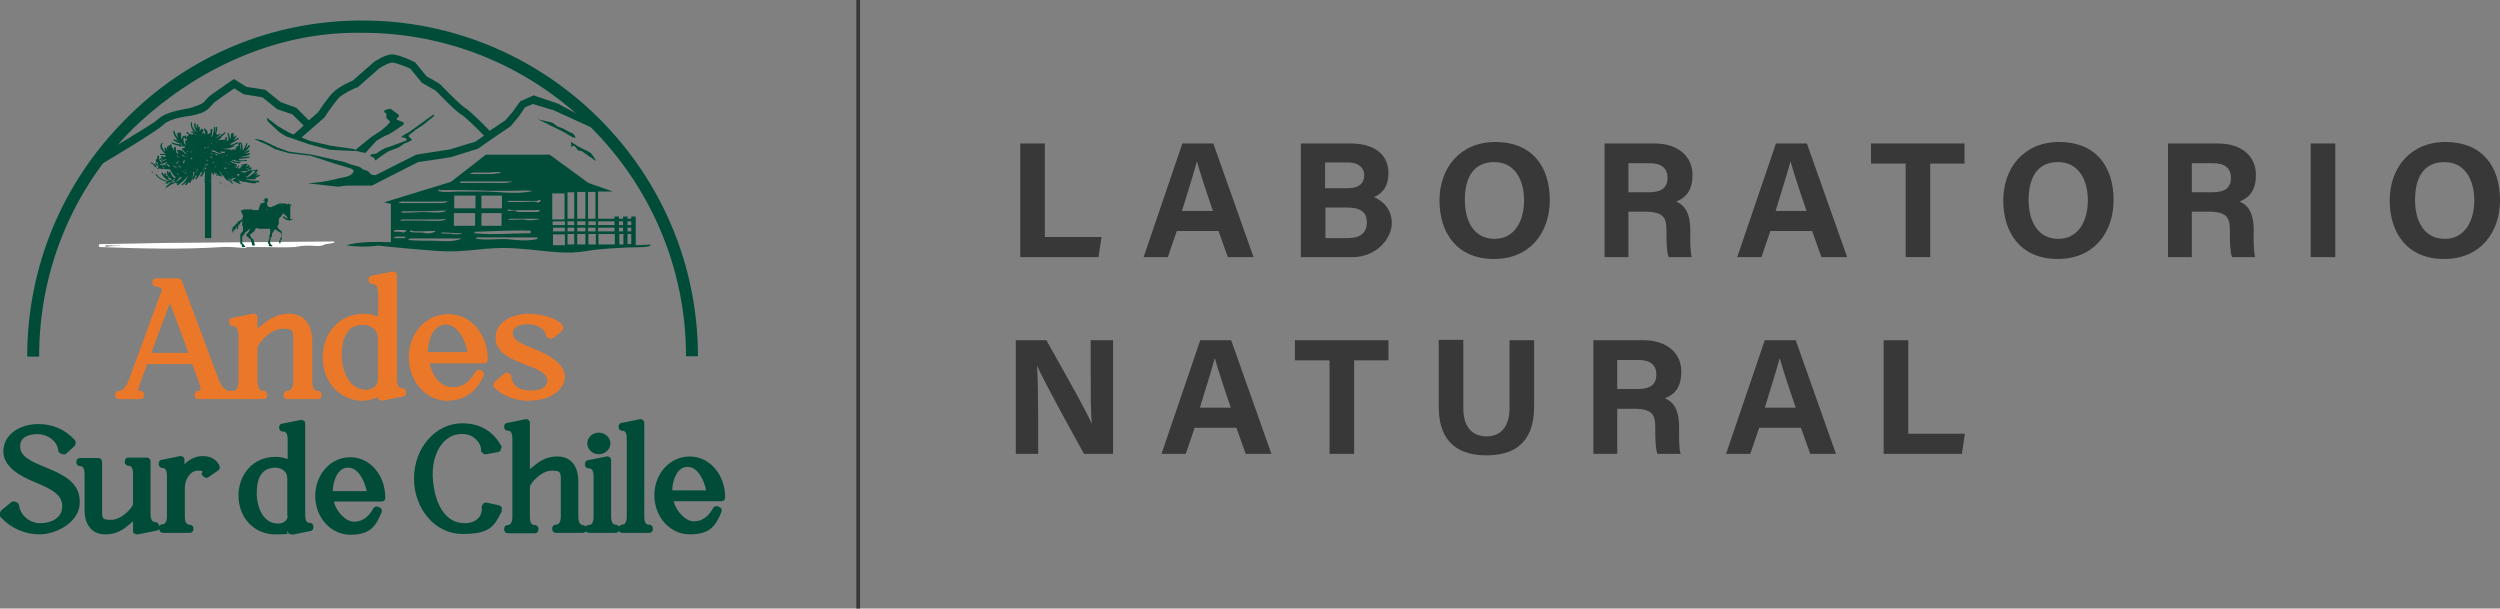 <?xml version="1.0" encoding="UTF-8"?>
<svg xmlns="http://www.w3.org/2000/svg" version="1.1" viewBox="0 0 670.9 163.3">
  <rect x="0" y="0" width="670.9" height="163.3" fill="#808080" stroke="none"/>
  <defs>
    <style>
      .cls-1 {
        fill: #eb7829;
      }

      .cls-2 {
        fill: #004c39;
      }

      .cls-3 {
        fill: #fff;
      }

      .cls-4 {
        fill: #383838;
      }
    </style>
  </defs>
  <g>
    <g id="Capa_1">
      <g id="Capa_2">
        <g id="Capa_1-2">
          <g>
            <g>
              <g>
                <path class="cls-4" d="M273.8,38.5h6.6v25.1h15.2l-.8,5.4h-21v-30.5h0Z"></path>
                <path class="cls-4" d="M315.8,62l-2.4,7h-6.5l10.4-30.5h8.3l10.8,30.5h-6.9l-2.5-7h-11.2,0ZM325.5,56.6c-2.2-6.4-3.5-10.5-4.3-13.3h0c-.8,3-2.3,7.8-4,13.3h8.3Z"></path>
                <path class="cls-4" d="M349.1,38.5h13.3c7.4,0,10.2,3.8,10.2,7.8s-1.8,5.7-3.9,6.6c2,.8,4.8,2.9,4.8,7s-4.1,9.1-10.6,9.1h-13.8v-30.5h0ZM361.7,50.5c3.1,0,4.4-1.4,4.4-3.5s-1.7-3.4-4.2-3.4h-6.3v6.9h6.1ZM355.6,63.9h6c3.6,0,5.2-1.5,5.2-4.2s-1.6-4-5.2-4h-5.9v8.3h-.1Z"></path>
                <path class="cls-4" d="M415.9,53.7c0,8.5-5.1,15.8-15,15.8s-14.6-7-14.6-15.7,5.5-15.7,15-15.7,14.6,6.2,14.6,15.6h0ZM393.1,53.6c0,6,2.6,10.5,8,10.5s7.9-4.9,7.9-10.3-2.4-10.3-8-10.3-7.9,4.2-7.9,10.2h0Z"></path>
                <path class="cls-4" d="M437,56.8v12.2h-6.4v-30.5h13.4c6.6,0,10.2,3.7,10.2,8.4s-2.2,6.3-4.4,7.2c1.5.6,3.8,2.1,3.8,7.6v1.5c0,2.1,0,4.4.4,5.8h-6.2c-.5-1.3-.6-3.6-.6-6.8v-.5c0-3.3-.8-4.9-5.8-4.9h-4.4ZM437,51.6h5.5c3.6,0,5-1.4,5-3.9s-1.6-3.9-4.8-3.9h-5.7v7.8h0Z"></path>
                <path class="cls-4" d="M475.1,62l-2.4,7h-6.5l10.4-30.5h8.3l10.8,30.5h-6.9l-2.5-7h-11.2,0ZM484.8,56.6c-2.2-6.4-3.5-10.5-4.3-13.3h0c-.8,3-2.3,7.8-4,13.3h8.3Z"></path>
                <path class="cls-4" d="M511.4,43.9h-9.3v-5.4h25.1v5.4h-9.2v25.1h-6.6v-25.1Z"></path>
                <path class="cls-4" d="M567.2,53.7c0,8.5-5.1,15.8-15,15.8s-14.6-7-14.6-15.7,5.5-15.7,15-15.7,14.6,6.2,14.6,15.6h0ZM544.4,53.6c0,6,2.6,10.5,8,10.5s7.9-4.9,7.9-10.3-2.4-10.3-8-10.3-7.9,4.2-7.9,10.2h0Z"></path>
                <path class="cls-4" d="M588.2,56.8v12.2h-6.4v-30.5h13.4c6.7,0,10.2,3.7,10.2,8.4s-2.2,6.3-4.4,7.2c1.5.6,3.8,2.1,3.8,7.6v1.5c0,2.1,0,4.4.4,5.8h-6.2c-.5-1.3-.6-3.6-.6-6.8v-.5c0-3.3-.8-4.9-5.8-4.9h-4.4ZM588.2,51.6h5.5c3.6,0,5-1.4,5-3.9s-1.6-3.9-4.8-3.9h-5.7v7.8h0Z"></path>
                <path class="cls-4" d="M626.7,38.5v30.5h-6.6v-30.5h6.6Z"></path>
                <path class="cls-4" d="M670.9,53.7c0,8.5-5.1,15.8-15,15.8s-14.6-7-14.6-15.7,5.5-15.7,15-15.7,14.6,6.2,14.6,15.6h0ZM648.1,53.6c0,6,2.6,10.5,8,10.5s7.9-4.9,7.9-10.3-2.4-10.3-8-10.3-7.9,4.2-7.9,10.2h0Z"></path>
              </g>
              <g>
                <path class="cls-4" d="M272.6,121.8v-30.5h8.2c3.8,6.8,10.9,19.2,12.2,22.5h0c-.3-3.2-.3-8.5-.3-13.5v-9h6v30.5h-7.8c-3.3-6-11.1-20.1-12.6-23.7h0c.2,2.7.3,8.9.3,14.4v9.3h-6Z"></path>
                <path class="cls-4" d="M320.6,114.8l-2.4,7h-6.5l10.4-30.5h8.3l10.8,30.5h-6.9l-2.5-7h-11.2,0ZM330.3,109.4c-2.2-6.4-3.5-10.5-4.3-13.3h0c-.8,3-2.3,7.8-4,13.3h8.3Z"></path>
                <path class="cls-4" d="M356.8,96.7h-9.3v-5.4h25.1v5.4h-9.2v25.1h-6.6v-25.1h0Z"></path>
                <path class="cls-4" d="M392.7,91.3v18.2c0,5.8,3,7.6,6.3,7.6s6.1-2.1,6.1-7.6v-18.2h6.6v17.8c0,10.4-6.1,13.1-12.8,13.1s-12.8-2.8-12.8-13v-18h6.6,0Z"></path>
                <path class="cls-4" d="M434,109.6v12.2h-6.4v-30.5h13.4c6.6,0,10.2,3.7,10.2,8.4s-2.2,6.3-4.4,7.2c1.5.6,3.8,2.1,3.8,7.6v1.5c0,2.1,0,4.4.4,5.8h-6.2c-.5-1.3-.6-3.6-.6-6.8v-.4c0-3.3-.8-4.9-5.8-4.9h-4.4ZM434,104.4h5.5c3.6,0,5-1.4,5-3.9s-1.6-3.9-4.8-3.9h-5.7v7.8h0Z"></path>
                <path class="cls-4" d="M472.1,114.8l-2.4,7h-6.5l10.4-30.5h8.3l10.8,30.5h-6.9l-2.5-7h-11.2,0ZM481.9,109.4c-2.2-6.4-3.5-10.5-4.3-13.3h0c-.8,3-2.3,7.8-4,13.3h8.3Z"></path>
                <path class="cls-4" d="M505.5,91.3h6.6v25.1h15.2l-.8,5.4h-21v-30.5h0Z"></path>
              </g>
            </g>
            <rect class="cls-4" x="229.8" width="1" height="163.3"></rect>
            <g>
              <g>
                <path class="cls-1" d="M32,107.1h5.7c.6,0,1-.4,1-1v-.2c0-.6-.5-1-1-1s-.5,0-.5-.4,0-.8.5-1.9l1.8-4.9h12.1l1.8,4.9c.3.8.4,1.3.4,1.7s0,.6-.6.6-1,.4-1,1v.2c0,.6.5,1,1,1h17.5c.6,0,1-.4,1-1v-.2c0-.6-.4-1-1-1s-1.6-.3-1.6-2.6v-9c0-1,3.5-5.1,6.7-5.1s2.9.6,2.9,4.7v9.4c0,2.4-1.1,2.6-1.6,2.6s-1,.4-1,1v.2c0,.6.4,1,1,1h8.2c.6,0,1-.4,1-1v-.2c0-.6-.4-1-1-1s-1.5-.3-1.5-2.6v-10.6c0-4.8-2.3-7.5-6.2-7.5s-6.2,2.1-8.5,4v-3c0-.3,0-.6-.4-.8s-.5-.3-.8-.2l-5.6,1.1c-.5,0-.8.5-.8,1v.2c0,.6.5,1,1,1s1.5.3,1.5,2.6v12.2c0,2.4-1.1,2.6-1.5,2.6h-.8c-.3,0-1.9,0-3-3l-9.9-26.5c-.2-.4-.5-.7-1-.7h-5.9c-.6,0-1,.4-1,1v.2c0,.6.5,1,1,1s.8,0,1.6.8l-8.9,24.2c-1,2.8-2.3,3-2.7,3-.6,0-1,.4-1,1v.2c0,.6.5,1,1,1,0,0,.1,0,.1,0ZM40.6,94.7l5-13.4,5,13.4h-10Z"></path>
                <path class="cls-1" d="M97.4,107.5c1.4,0,2.8-.3,4-1,0,.3,0,.6.4.8.2.2.4.2.6.2h.2l5.6-1.1c.5,0,.8-.5.8-1v-.2c0-.6-.4-1-1-1s-1.5-.3-1.5-2.6v-27.7c0-.3,0-.6-.4-.8s-.5-.3-.8-.2l-5.6,1.1c-.5,0-.8.5-.8,1h0c0,.7.4,1.2,1,1.2s1.6.2,1.6,2.7v6.1c-1.1-.5-2.4-.8-3.7-.8-3.4,0-6.2,1.2-8.3,3.6-1.9,2.1-2.9,5-2.9,8.1,0,6.7,4.7,11.7,11,11.7h-.2,0ZM93.5,88.7c.9-1,2.3-1.5,3.9-1.5h.2c1.1,0,2.1.4,2.8,1.1.7.6,1,1.5,1,2.5v11.2c0,1.2-1,2.5-3.1,2.6h0c-4.4,0-6.5-4.6-6.6-9.1,0-2.1.2-5,1.9-6.7h-.1Z"></path>
                <path class="cls-1" d="M120.3,107.5c4.3,0,7.6-2.4,9.5-6.7.2-.5,0-1.1-.5-1.3l-.4-.2c-.5-.2-1.1,0-1.3.4-1.5,2.8-3.5,4.2-6,4.2-3.7,0-5.6-3.2-6.3-6.4h14.6c.6,0,1-.4,1-1,0-6.9-4.6-12.2-10.6-12.2s-10.6,5.1-10.6,11.6,4.7,11.7,10.6,11.7h0ZM114.8,94.5c0-2.2.9-7.1,4.6-7.4,3.3-.2,5.4,3.9,6.1,7.4h-10.7Z"></path>
                <path class="cls-1" d="M142,107.5c6.3,0,9.6-3.3,9.6-6.5s-4.3-5.9-8.1-7.3c-3.6-1.4-5.9-2.4-5.9-4.3s2.5-2.4,3.9-2.4c2.2,0,4.8,1.1,4.9,2.7,0,.3.2.6.5.8l.4.2c.4.2.9.2,1.2,0l2.2-1.8c.2-.2.4-.5.4-.8v-.3c0-.3-.1-.5-.3-.7-2.1-2.3-6.8-2.9-8.9-2.9-4.4,0-8.9,2.2-8.9,6.4s4.3,5.8,8.1,7.3c3,1.1,5.8,2.2,5.8,4.2s-2.1,2.7-4.2,2.7-5.1-.3-5.5-3.8c0-.2-.1-.5-.3-.6l-.2-.2c-.4-.3-1-.3-1.3,0l-2.6,2.2c-.2.2-.4.5-.4.8v.2c0,.3.1.5.3.7,2.3,2.2,5.8,3.5,9.5,3.5h-.2Z"></path>
                <path class="cls-2" d="M160.7,121.9c1.7,0,3.1-1.3,3.1-2.9s-1.4-2.9-3.1-2.9-3.1,1.3-3.1,2.9,1.4,2.9,3.1,2.9Z"></path>
                <g>
                  <path class="cls-2" d="M21.4,134.6c0-5.4-4.9-7.4-9.2-9.2-4.2-1.7-6.8-3-6.8-5.6s2.4-3.3,4.8-3.3,5.2,1.8,5.4,4.3c0,.3.2.6.5.8l.4.2c.4.2.9.2,1.2,0l2.3-2.1c.2-.2.3-.5.3-.8v-.2c0-.3-.1-.5-.3-.7-2.6-2.8-5.9-4.2-9.7-4.2-5.4,0-9.4,3.1-9.4,7.3s4.5,6.7,8.5,8.3c4.5,1.9,7.3,3.3,7.3,6.5s-3.1,4.5-5.9,4.5-5.3-2-5.7-4.8c0-.3-.2-.6-.5-.7l-.3-.2c-.4-.2-.8-.2-1.2,0l-2.8,2.3C.1,137.3,0,137.6,0,137.9v.3C0,138.4,0,138.7.3,138.9c2.7,2.9,6.4,4.5,10.4,4.5s10.7-3,10.7-8.6h0v-.2Z"></path>
                  <path class="cls-2" d="M58.9,125.3v-.3s0-.2-.2-.4c-.8-1.4-2.2-2.2-4.3-2.2s-3.7,1-4.9,2.2v-1.2c0-.3,0-.6-.4-.8s-.5-.3-.8-.2l-4.9,1c-.5,0-.8.5-.8,1v.2c0,.6.5,1,1,1s1.2.2,1.2,2.2v10.7c0,2-.8,2.2-1.2,2.2s-.7.2-.9.5h0c0-.6-.5-1.1-1-1.1s-1.3-.2-1.3-2.2v-14.1c0-.6-.5-1-1-1h-4.9c-.6,0-1,.4-1,1v.2c0,.6.5,1,1,1s1.2.2,1.2,2.2v8c0,.9-3,4.3-5.8,4.3s-2.5-.3-2.5-4v-11.6c0-.6-.5-1-1-1h-4.9c-.6,0-1,.4-1,1v.2c0,.6.5,1,1,1s1.2.2,1.2,2.2v9.6c0,4.1,2.1,6.5,5.6,6.5s5.3-1.7,7.4-3.5v2.5c0,.3,0,.6.4.8.2.1.4.2.7.2s0,0,.2,0l5-1c.3,0,.5-.2.7-.5h0c0,.6.5,1.1,1,1.1h7.2c.6,0,1-.4,1-1v-.2c0-.6-.5-1-1-1s-1.3-.2-1.3-2.2v-7.6c0-2.3,1.4-4.7,3.5-4.7s1,.5,1,.7c0,.3.2.6.4.8l.3.2c.3.3.8.3,1.2,0l2.5-1.7c.3-.2.5-.6.5-1h-.1Z"></path>
                  <path class="cls-2" d="M78.4,143.5l4.9-1c.5,0,.8-.5.8-1v-.2c0-.6-.4-1-1-1s-1.2-.2-1.2-2.2v-24.4c0-.3,0-.6-.4-.8s-.5-.3-.8-.2l-5,1c-.5,0-.8.5-.8,1h0c0,.7.4,1.1,1,1.1s1.3.2,1.3,2.2v5.2c-1-.4-2.1-.6-3.2-.6-3,0-5.6,1.1-7.4,3.2-1.7,1.9-2.6,4.5-2.6,7.2,0,5.9,4.2,10.4,9.8,10.4s2.4-.3,3.4-.8c0,.2.2.4.3.6.2.1.4.2.6.2h.3,0ZM77.2,138.4c0,1-.8,2.1-2.6,2.1h0c-3.8,0-5.6-4-5.7-7.9,0-1.8.2-4.4,1.6-5.8.8-.8,1.9-1.3,3.4-1.3h0c.9,0,1.8.3,2.4.9.6.5.8,1.3.8,2.1v9.9h0Z"></path>
                  <path class="cls-2" d="M94,122.7c-5.3,0-9.4,4.6-9.4,10.4s4.2,10.4,9.4,10.4,6.8-2.1,8.4-6c.2-.5,0-1.1-.5-1.3l-.4-.2c-.5-.2-1.1,0-1.3.4-1.3,2.4-3,3.6-5.2,3.6s-4.8-2.7-5.4-5.4h12.8c.6,0,1-.4,1-1,0-6.1-4.1-10.9-9.4-10.9h0ZM98.4,131.8h-9.1c0-1.9.9-6.1,3.9-6.3,2.8-.2,4.6,3.3,5.2,6.3Z"></path>
                  <path class="cls-2" d="M134.7,136.5v-.3c-.3-.3-.5-.5-.8-.6l-3.2-.7c-.4-.1-.9,0-1.1.4l-.2.3c-.1.2-.2.4-.1.6.1,1-.2,2-.9,2.8-.8.9-2.1,1.4-3.6,1.4-6.8,0-8.3-8-8.6-11.4-.4-4.1.6-7.8,2.6-10.1,1.2-1.4,2.8-2.3,4.6-2.4,2.1-.2,3.5.6,4.2,1.3.9.8,1.5,1.9,1.5,2.9s0,.4.2.6l.2.2c.2.3.6.5,1,.4l3.2-.6c.3,0,.6-.3.7-.6v-.3c.3-.3.3-.7,0-.9-2.2-3.9-5.7-5.9-10.4-5.9-7.1,0-12.9,6.6-12.9,14.8s5.7,14.9,13,14.9,8.5-2,10.5-6c.1-.3.1-.6,0-.9h.1Z"></path>
                  <path class="cls-2" d="M175.2,142v-.2c0-.6-.4-1-1-1s-1.3-.2-1.3-2.2v-25.1c0-.3-.1-.6-.4-.8s-.5-.3-.8-.2l-4.9,1c-.5,0-.8.5-.8,1h0c0,.7.4,1.1,1,1.1s1.2.2,1.2,2.3v20.7c0,2-.9,2.2-1.2,2.2s-.7.2-.9.5c-.2-.3-.5-.5-.9-.5s-1.2-.2-1.2-2.2v-15.1c0-.3-.1-.6-.4-.8s-.5-.3-.8-.2l-5,1c-.5,0-.8.5-.8,1v.2c0,.6.4,1,1,1s1.3.2,1.3,2.2v10.8c0,2-.9,2.2-1.3,2.2s-.6.1-.8.4c-.2-.2-.5-.4-.8-.4s-1.2-.2-1.2-2.2v-9.4c0-4.3-2-6.8-5.6-6.8s-5.4,1.8-7.4,3.4v-12.4c0-.3-.1-.6-.4-.8s-.5-.3-.8-.2l-4.9,1c-.5,0-.8.5-.8,1h0c0,.7.4,1.1,1,1.1s1.2.2,1.2,2.3v20.8c0,2-.9,2.2-1.2,2.2-.6,0-1,.4-1,1v.2c0,.6.4,1,1,1h7.2c.6,0,1-.4,1-1v-.2c0-.6-.4-1-1-1s-1.3-.2-1.3-2.2v-8c0-.9,3-4.4,5.8-4.4s2.5.5,2.5,4v8.3c0,2-.9,2.2-1.3,2.2-.6,0-1,.4-1,1v.2c0,.6.4,1,1,1h7.2c.3,0,.6-.1.8-.4.2.2.5.4.8.4h7.2c.4,0,.7-.2.9-.5.2.3.5.5.9.5h7.2c.6,0,1-.4,1-1h0Z"></path>
                  <path class="cls-2" d="M194.6,133.5c0-6.2-4.2-11-9.5-11s-9.5,4.6-9.5,10.4,4.2,10.5,9.5,10.5,6.9-2.1,8.5-6c.2-.5,0-1.1-.5-1.3l-.4-.2c-.5-.2-1.1,0-1.3.4-1.3,2.4-3,3.6-5.2,3.6s-4.8-2.7-5.4-5.4h12.8c.6,0,1-.4,1-1h0ZM189.6,131.6h-9.2c0-1.9.9-6.1,3.9-6.3,2.8-.2,4.6,3.3,5.2,6.3h.1Z"></path>
                </g>
              </g>
              <path class="cls-2" d="M170.6,60.5h0v-1.1h0v-.7h0v-.6h-1.2v.6h-1v-.6h-1.2v.6h-1.1v-.6h-1.2v.6h-4.4v-7.3h4l-6.6-2.3-10.4-7.6h-17.1l-9.4,7.3-17.9,5.5,1.8.4,16.4-5.3,8.7-6.9,12.3,7.7,5.3,1.7h3.9v7h-3.3v-7.3c-.1,0-5.9-1.4-5.9-1.4l-12.3-7.7-8.7,6.9-16.4,4.4v11.2c-10-.4-11.8.9-11.8.9,5.6.6,8.3,0,8.3,0,0,0,6.1.7,15.4,1.4,9.4.7,12.9-1.3,22.2-.6,9.4.7,12.1,1.7,18.8.6,2.8-.5,8.5-.9,15.1-1,2.8-.4,1.3-.7,1.3-.7,0,0,2.2,0-3.6.2v-5h0v-.3h0ZM152.3,62.8h1.8v2.8h-1.8v-2.9h0ZM121.2,62.7h-1.9c-.5,0-.8-.2-1.3,0,.2,0,.4-.3.7-.3h.4c1.4,0,2.9.2,4.4.2s.7,0,.5,0h0s-.3.2-.4.2h-.2c-.7.2-1.4,0-2.2,0h0ZM107.1,59.2c.3,0,.6-.3.9-.3h9.1c.5,0,2.7-.2,2.6,0,0,0-.8.3-.9.3-2.1.2-4.1,0-6.2,0h-5.6.3-.2ZM108.8,56.7h.4c3.2,0,6.4,0,9.6-.2.9,0,1.1,0,.9.2h-.3s-.2,0-.4.2h-.3c-1.5.3-3.5,0-5,0s-6.2.4-6.1,0c0,0,.8-.3.9-.3h.2-.2l.3.3v-.2ZM134.6,55.9h-5.4v-3.4h-1.6v3.4h-5.7v-3.4h12.8v3.4h-.1ZM134.6,57.2v3.4h-5.4v-3.4h5.4ZM127.5,57.2v3.4h-5.7v-3.4h5.7ZM127.4,62.2c1.3,0,10.6-.5,15-.3v.7h-.5c-4.8,0-9.7.5-14.5,0h.2-.6c.2,0,.4-.3.7-.3h-.3,0ZM138.4,56.5c-.6,0-2,.2-2.3,0,0,0,.6-.4.7-.3.1,0,.3.2.6.2h6.2c.4,0,1.3-.2,1.3.2,0,0-.6.3-.7.3h-4.4c-.4,0-.8,0-1.3-.2h-.1v-.2ZM136.1,59c.2,0,.4-.3.7-.3h8c-.1,0-.3.2-.4.2h-.2c-1.3.3-2.5.3-3.8,0-1.4,0-2.9.2-4.3,0,0,0,.2,0,.3-.2h-.3v.3ZM144,61.1h-.4.4ZM144.2,64.2h-.2c-2.4.5-5.3.3-7.7,0-2.9-.2-5.9.4-8.8-.2.2,0,.5-.4.7-.3h16.3c-.1,0-.3,0-.4.2h.1v.3ZM148.3,61.1h3.3v1h-3.2v-1h-.1ZM152.3,61.1h1.8v1h-1.8v-1ZM157.1,59.4v1h-2.2v-1h2.2ZM154.9,58.7v-7.2h2.2v7.2h-2.2ZM169.4,62.1h-1v-1h1v1ZM167.2,62.1h-1.1v-1h1.1v1ZM164.9,62.1h-4.4v-1h4.4v1ZM159.8,62.1h-2v-1h2v1ZM157.1,62.1h-2.2v-1h2.2v1ZM157.9,60.4v-1h2v1h-2ZM154.1,60.4h-1.8v-1h1.8v1ZM154.9,62.8h2.2v2.8h-2.2v-2.8h0ZM157.9,62.8h2v2.8h-2v-2.8h0ZM160.6,62.8h4.4v2.8h-4.4v-2.8ZM166.2,62.8h1.1v2.8h-1.1v-2.8ZM168.4,62.8h1v2.7h-1v-2.7ZM169.4,59.4v1h-1v-1h1ZM167.2,59.4v1h-1.1v-1h1.1ZM164.9,59.4v1h-4.4v-1h4.4ZM159.8,58.7h-2v-7.2h2v7.2ZM152.3,51.6h1.8v7.1h-1.8v-7.1h0ZM151.6,59.4v1h-3.3v-1h3.3ZM144.4,53.7c.6-.2.8,0,.6.4l-.7.3c-.5-.5-3-.2-3.8-.2h-4.2.3-.6c.2,0,.4-.3.7-.3h7.8-.1v-.2ZM126.9,46.3h4.1c1,0,2.6-.3,3.5,0-.1,0-.3,0-.4.2h-.3c-.6,0-1.1.2-1.7.2h-6,.2-.3c.2,0,.4-.3.7-.3h.2ZM123.9,48.7h13.6c-.2,0-.3.2-.5.2h-.2c-1,.3-2.2.2-3.2.2h-10.3s.2,0,.3-.2h-.3c.2,0,.4-.3.7-.3h-.1ZM118.1,51h0c4.4,0,8.8,0,13.2.2h5.8c1.9,0,3.8-.2,5.7,0-.1,0-.3.2-.4.2h-.2c-3.8.8-8.4,0-12.4,0h-6.9c-1.1,0-4.7.4-5.4-.3,0,0,.3-.2.5-.3h0v.2h0ZM107.5,54.1h10.6c.6,0,2.7-.2,2.3,0h-.3c-.2,0-.3,0-.4.2h.2c-1.1.3-2.3.2-3.5.2h-9.7c.3,0,.6-.3.9-.3h0ZM110.5,62h0c1.7.2,3.4,0,5.1,0s1.2-.2,1.1.2h0s-.3,0-.3.2h-.2c-.6.2-1.3.3-1.9.2-.4,0-.6-.2-1.1-.2h-1.2c-.6,0-1.7,0-2.1-.3,0,0,.6-.4.7-.3h0v.2ZM110.1,64h13.7c-.2,0-.3.2-.5.3h-.2c-2,.7-4.8.3-7,.3s-4.5,0-6.7-.2c.2,0,.4-.4.7-.3h0ZM108.8,63.7h0s-.2,0-.3.2h-2.3s-.2,0-.3.2v-.3h-.3c.2,0,.4-.3.7-.3h2.2c.2,0,.5,0,.4.2h-.2.1ZM108.5,62.4c-.5,0-.9-.2-1.4-.2h-1.5s.2-.2.3-.2h-.3c.2,0,.4-.3.7-.3h1.6c.3,0,1,0,1.2.3,0,0-.6.4-.7.3h.1ZM148.4,65.7v-2.8h3.2v2.9h-3.2Z"></path>
              <path class="cls-3" d="M146.6,60.3h-3.2,3.2Z"></path>
              <path class="cls-2" d="M145.4,55.3h-1.1,1.4-.3,0Z"></path>
              <path class="cls-2" d="M146,55.3h0Z"></path>
              <polygon class="cls-2" points="143.6 54.1 143.6 54.1 143.6 54.1 143.6 54.1"></polygon>
              <path class="cls-2" d="M146.2,55.3h.5-.5Z"></path>
              <path class="cls-2" d="M64.2,46.1c.4,0,.8,0,1.2-.2h.9s.2,0,.2-.2c.4-.2.8-.3,1.1-.5.2,0,0-.4-.2-.3-.5.2-1,.5-1.5.6h0s.3-.2.4-.3c.2,0,.4,0,.6-.2.3,0,0-.5,0-.4h0v-.3h-.2c-.2,0-.3.3-.5.4,0,0-.3,0-.4.2h0c.2-.2.4-.5.6-.7,0-.2-.2-.4-.4-.2h-.4s-.4,0-.3.2c0,.2-.2.4-.3.6h0c0-.2,0-.3.2-.5,0-.2-.3-.3-.4,0,0,.2,0,.5-.3.7l-.2.2h-.5c0-.2.2-.4.4-.5,0-.2-.2-.4-.3-.2s-.3.4-.4.6h-.2c0-.2.2-.4.3-.6,0-.2-.3-.3-.4,0,0,.2-.2.4-.4.6h0s0,0,.2-.2v-.2h0s.2-.3.2-.4h.2c.2,0,.2-.3,0-.3-.6,0-1.2-.4-1.7-.7h.4c.2,0,.3,0,.4.2.5.2,1.1.3,1.7.3s.3-.4,0-.4c-.6,0-1.1,0-1.6-.3,0,0-.3,0-.4-.2h.5c.3,0,.6.2,1,.3.8.2,1.6,0,2.3,0s0-.4,0-.3c-.7.2-1.4.2-2.1,0h-.2.3c.2,0,.2-.2.2-.3h.5c.8,0,1.5-.2,2.2-.3.2,0,0-.4,0-.3-.6,0-1.2.2-1.9.2h-.8c.3,0,.6,0,.9-.2.6,0,1.2-.3,1.8-.5.3,0,.2-.5,0-.4-.4,0-.8.2-1.3.3.4-.2.9-.5,1.3-.8.2-.2,0-.4-.3-.3-.5.3-.9.6-1.4.9h0c.8-.6,1.4-1.3,1.9-2,0-.2-.2-.4-.4-.2-.2.3-.4.6-.7.8.2-.4.3-.8.4-1.3,0-.2-.2-.2-.3,0-.2.5-.3,1-.7,1.5,0,.2-.2.3-.3.4v-.4c0-.6,0-1.2-.4-1.8,0,0-.3,0-.2,0,0,.2,0,.4.2.5v.2c0,.5,0,.9-.2,1.3v-1.8c0-.3-.5-.2-.5,0v1.3-.3c0-.3-.6-.3-.5,0v.2c-.2,0-.3,0-.3.2v.4s-.2,0-.2.2v.8h0v-.9q0-.2-.2-.2h-.5v.2h-.2s0-.2-.2-.2c-.7,0-1.4,0-2.1-.2h.7c.8,0,1.6-.3,2.4-.6.2,0,0-.3,0-.2-.7.2-1.4.3-2.1.4h.6c.8-.2,1.6-.6,2.4-1,.2,0,0-.4-.2-.3-.7.4-1.5.7-2.3.9h.2c.2,0,.4-.4.5-.6.6-.3,1.2-.6,1.8-1.1h.2v-.4h-.2c-.4.3-.8.5-1.2.7h0c.3-.3.6-.7.8-1.1,0-.2-.2-.3-.3-.2,0,.2-.2.3-.4.5v-1.1c0-.2-.4-.2-.4,0v1.1-1c0-.2-.3,0-.3,0,0,.6,0,1.1-.3,1.6,0-.6,0-1.2-.4-1.7,0-.2-.4,0-.3,0,.3.6.4,1.3.2,2h-.2s0-.2-.2-.3h0c0-.2,0-.3.2-.5,0-.3-.4-.4-.5,0,0,.2,0,.3-.2.5h-.2c-.6,0-1.1,0-1.7.2.4-.2.7-.5,1-.8v-.2c.4-.3.8-.6,1.1-1,0-.2,0-.3-.2-.2-.8.7-1.7,1.3-2.6,1.8.6-.5,1.2-1,1.7-1.5-.2,0-.4.2-.7.2-.3.2-.5.4-.8.6h0c.2,0,.4-.3.5-.5h0s-.3,0-.4-.2h0c.2-.5.3-1,.3-1.6s-.3-.2-.3,0c0,.6-.2,1.2-.4,1.7.2-.6.2-1.2.2-1.7s-.4-.2-.4,0c0,.6,0,1.2-.3,1.8,0,.3-.2.5-.4.7h0v-.2c.2-.5.3-1.1.3-1.7s-.5-.3-.5,0v.9s-.4-.2-.4,0v.2h-.4v-.4h0v-.4c0-.2-.2-.2-.3-.2,0-.2-.2-.4-.4-.5h-.3c0,.3.2.5.3.8v.7h-.3c-.2.4-.4.8-.5,1.2h0v-.2s.2,0,.2-.2h0c0-.4.2-.6.4-.9,0-.3-.3-.5-.4-.2,0,0,0,.2-.2.3h0c0-.3.2-.6.4-.9,0-.2,0-.3-.2-.3,0-.2-.3-.4-.4-.2-.2.2-.3.5-.4.8v-.9c.3-.3-.3-.6-.4-.2h0v-.7c0-.2-.4-.3-.4,0v1c-.2-.4-.3-.8-.3-1.3s-.4-.2-.4,0c0,.8.3,1.7.9,2.3-.3-.2-.5-.4-.8-.7-.4-.5-.7-1.1-.7-1.8s-.3-.2-.3,0c0,.7.2,1.4.6,2,0,.2.3.3.5.5-.2,0-.4-.2-.7-.3s-.5.2-.2.3.7.3,1,.4c0,0,.2,0,.3.2-.2,0-.4-.2-.6-.3-.2,0-.4,0-.4.2h-.3c-.2,0-.8-.5-1-.4.2,0,0-.4-.2-.3-.4.2,0,.5.2.6,0,0,.3,0,.4.2h-.2c-.3.2-.5.6-.6,1v-.6c0-.3-.4-.4-.5,0,0,.4-.2.9-.3,1.3h0v-.3h0v-.2c0-.2.2-.5.3-.7s-.3-.4-.5,0c0,.2-.2.3-.2.5h-.2v-1.4c0-.3-.4-.4-.5,0v.2-.2c0-.3-.5-.3-.5,0,0,.5,0,.9.3,1.3h0c-.2-.2-.4-.4-.5-.6-.3-.4-.4-.8-.6-1.3,0-.2-.3-.2-.3,0,0,.7.4,1.5.9,2v.3c.2,0,.4.3.6.4-.4-.2-.8-.3-1.2-.5-.2,0-.4,0-.2.3.5.3,1,.6,1.6.8.2,0,.5.2.7.2h-.6c-.7,0-1.4-.2-2.1-.5,0,0-.3,0-.2.2.6.4,1.2.6,2,.7,0,0,0,.2.2.2h1.4s0,.4.2.3c-.3,0-.5.2-.8.2s-.2.5,0,.4h.2c0,.2.2.3.3.5,0,0,0,.2.2.2l.4.4c-.2,0-.4,0-.5-.2-.3-.2-.5-.5-.8-.7h-.3c0-.3-.5-.2-.5,0h0c0-.3-.6-.2-.5,0s.3.6.4.9h-.3c0-.1,0-.2-.2-.3-.2-.4-.2-.8-.2-1.3s-.5-.3-.5,0v.8h0c0-.3-.2-.5-.3-.8,0,0-.2-.2-.3,0v-.4h0v-.3c0-.3-.5-.4-.5,0h0c-.2,0-.5,0-.4.4,0,.3,0,.7.2,1v.3-1.2c0-.3-.5-.3-.6,0v.9c0-.2-.2-.4-.2-.6,0-.3-.6-.2-.5,0s.2.6.3.9c-.3-.2-.6-.5-.6-.7-.3-.4-.5-1-.2-1.5,0-.2-.2-.3-.3,0-.5.7-.2,1.6.5,2.2.2.2.4.5.7.6h-1.4c-.3,0-.2.3,0,.3h1.3v.5h-.6c0-.3-.4-.4-.5,0v.2h0c-.2,0-.2.3,0,.3v.7c0,.2.2.5.3.7h0c0-.2-.2-.2-.2-.2h0s-.2,0-.2-.2,0,0-.2-.2c-.2-.4-.4-.9-.3-1.4,0-.3-.5-.3-.5,0v.9h0v-.2h-.3c-.2.7.2,1.3.7,1.8h0c-.2,0-.5-.2-.7-.2-.4-.2-.8-.4-1.2-.7-.2,0-.3,0-.2.2.3.2.6.4,1,.6-.2,0-.3.2,0,.3.8.5,1.8.7,2.8.7h.5c.3,0,.7,0,1,.2h0v.3s.2.3.4.4v.2c.2.3.5.7.9,1v.4c-.7-.3-1.2-.9-1.3-1.6,0-.3-.6-.2-.5,0,0,.6.5,1.1,1,1.5h0l-.6-.6c-.2-.3-.4-.6-.5-1h0c0-.2,0-.3-.2-.3s-.2,0-.2.2h0v.4c.2.5.5,1.1.9,1.5h0c-.5-.3-.9-.7-1.1-1.3,0-.3-.6-.2-.5,0,0,.2,0,.3.2.5-.2-.2-.5-.5-.6-.8,0-.2-.5,0-.4.2.3.4.6.9,1,1.2h0c.3.3.7.6,1.2.7,0,0,.3,0,.3-.2h0c-.2.6-1.9,0-2.2-.2s-.6-.4-.9-.6c-.3-.2-.4-.5-.7-.8,0,0-.3,0-.2,0,0,.5.6.9,1,1.2s.8.5,1.3.7c.4,0,.9.3,1.3.2h-.3c-.2,0-.5,0-.6.2v.2c.4.2,1.2-.2,1.5-.5s.5-.4.7-.7h.2c0,.2-.3.4-.5.5-.5.5-1.2,1-1.8,1.5-.2,0,0,.4.2.3.5-.3.9-.6,1.3-.9,0,0,0,.2.2,0,.7-.3,1.3-.9,1.7-1.5v-.2c.3,0,.6-.2.9-.3h0c-.4.6-1,1.1-1.7,1.5-.2,0,0,.4.2.3h.3s-.2.2-.2.3c0,.2,0,.3.3.2.4-.3.8-.7,1.2-1,.3-.3.7-.6,1-1,.2-.2.4-.5.5-.9,0,.3-.2.6-.3.9-.3.7-.8,1.2-1.3,1.7s0,.3.2.2c.4-.3.8-.6,1.1-1-.2.3-.3.6-.5.8s.2.4.4.2.4-.5.6-.8h0c0,.2.3.4.4.2.5-.9.8-1.9.8-2.9h.3c0,.6-.3,1.2-.6,1.9,0,.3.3.4.5,0,.4-.8.7-1.7.8-2.6h.2c-.2.5-.3,1-.6,1.5,0,.2.2.3.4.2-.2.3-.3.6-.5.8,0,0,0,.3.3.2.5-.5.9-1.2,1.2-1.9h.4c.2-.4.3-.8.5-1.2h0c0,.2,0,.4-.2.6-.2.5-.5,1-.8,1.5-.2.2.3.5.4.2.3-.5.6-1,.8-1.6v1.3c0,.8-.2,1.6,0,2.3v14.6h1.7v-17.6h.2c0,.2.2.4.3.5,0,.2.4,0,.3,0v-.8c0,.2.2.3.2.5s.3,0,.4,0c.3.5.7.9,1,.6s0,0,0,0v.2c.2.2.6,0,.4-.2-.2-.3-.4-.7-.6-1h.2c.2.3.3.6.5.9h.2c.3.5.7,1,1.1,1.4h.4c.3.3.7.6,1,.9,0,0,.3,0,.2-.2-.5-.5-1-1-1.4-1.5h0c1,.7,2.1,1.3,3.3,1.8.2,0,.3-.2.2-.2-.2,0-.3-.2-.5-.3.2,0,.4-.2.2-.3s-.5-.2-.7-.4c.5.2,1.1.4,1.7.6h.5c.2,0,.4,0,.7.2.6,0,1.2.2,1.8.2s.3-.2.2-.3h.9c.3,0,.3-.4,0-.4-.9,0-1.9,0-2.8-.2-.2,0-.4,0-.6-.2h2.4c.3,0,.3-.4,0-.4.4,0,.8-.3,1.1-.4.3,0,.2-.5,0-.4-.4,0-.7.3-1.1.4.2-.2.4-.3.6-.5s0-.5-.3-.3-.6.4-.8.6c.5-.4.9-.8,1.2-1.2.2-.2-.2-.4-.4-.2-.3.5-.8.9-1.2,1.2-.2.2-.5.3-.7.5,0,0-.7.3-.9.3h0c.6-.5,1.2-1,1.7-1.5v-.3h1.4c.3,0,.2-.4,0-.4-.9.3-1.8.2-2.6,0h1l-1.7.8-1.5-.2ZM63.6,41.3h0ZM48.2,39.2h0ZM48,38.7h0v-.3.3h0ZM48.3,41s0-.2-.2-.2h.2-.2.2v.2ZM40.5,45h0ZM40.6,46.1h.3s.2,0,.3.2h-.5v-.2h0ZM41.6,45.6h0ZM42,44.7c-.2-.4-.3-.7-.2-1.1h.6c0,.6,0,1.3.2,1.9-.3,0-.5-.5-.6-.7h0ZM43.6,50h0s0,0,0,0h0ZM44,49.4h0v-.2h.2l-.2.2ZM45.8,46.7h0ZM45.6,43.9h0ZM45.1,44.1h0l.6.6h0c-.2,0-.3,0-.5,0-.2-.2-.3-.4-.4-.7h.3s0,.2,0,.2ZM45.1,46.3h0ZM44.6,41.7h0v-.3.3h0ZM43,42.6h.9s-.3.2-.5.2-.3.2-.5.2v-.2h0v-.2h0ZM42.9,43.3c.2,0,.5,0,.7-.2.2,0,.5-.2.8-.4l.2.2h0c-.5.2-1,.4-1.6.6v-.2s0,0-.1,0ZM43.2,45.4h0c0-.3-.2-.6-.2-.8h0c0,.3.2.6.3.9h-.2.1ZM43.6,46.3h0ZM43.9,45.4c0-.2-.2-.4-.3-.6h.3c0,.2,0,.4.2.5h-.2ZM43.9,46.8h.4-.4ZM44.3,44.4c0-.3-.5-.3-.5,0h-.3c0-.2-.3-.2-.4-.2h-.2v-.2h.3s0,.2.3,0c.5-.2,1.1-.4,1.5-.7,0,0-.2.2-.2.3v.2h0c-.2,0-.5,0-.4.2,0,.2,0,.3.2.5h-.2v-.2h0ZM44.7,46.1h-.3.3ZM44.5,45.2h0ZM44.4,47h.6v.2l.2.2c-.3,0-.5-.2-.8-.3h0ZM44.4,50.6h0c0-.3.3-.5.5-.7h0c-.2.3-.5.5-.7.8h.2ZM45.5,49.2h-.3v-.3h.4v.2h-.1ZM45.9,48.3h-.2c-.2,0-.4-.2-.5-.3,0,0-.2,0-.2-.2h.7s.2,0,.3.2v.2h0ZM51.2,37.9h.5-.5ZM51.8,39.9h-.2v-.2h0s0,.2.2.3h0ZM51.1,40.8h0c.2,0,.3-.2.5-.3,0,0-.2.3-.3.4h-.3,0ZM50.9,38.7h0s0,0-.2,0h.2ZM50.3,40.5h.2s0,.2-.2.2h-.2l.3-.3h0ZM50.2,38.2h0v.2h0v-.3h0ZM50.3,41.9h.4c-.2,0-.4,0-.6.2v-.2s.2,0,.2,0ZM50.7,41.2h0ZM50.6,39.2h0l.2.2s-.3-.3-.4-.5c0,0,0,.2.2.3ZM49.4,37.1c.3,0,.5.2.8.3h0v.3h0c0-.2-.5,0-.5,0,0,.4,0,.8.2,1.2h-.2c0-.2-.2-.4-.3-.5-.2-.5,0-.9,0-1.4h0ZM49.4,43.4h.2v.2h0s-.2,0-.3.2h-.2c0-.3.2-.6.3-.9h0s.2,0,.4.2h0c-.3-.2-.5.2-.2.4h-.2ZM48.6,44.1h0ZM48.6,43.1h0ZM49.2,45.4h0c-.2,0-.5.2-.8.3h0c.2,0,.5-.2.7-.2h0ZM48.7,44.9h0ZM48.9,41.6h0c.2,0,.5.2.8.3-.2.2-.7,0-1-.2h.2ZM49.5,41.2h-.2.2ZM49.3,40.3s-.3.2-.4.3h0c.2,0,.3,0,.4-.2h0ZM48.7,37.9c0,.4,0,.8.3,1.2h-.3v-1h0v-.2ZM48.3,42.4c.3,0,.5,0,.7-.2h.2-1.5c0-.2-.3-.4-.4-.5,0,0,0-.2-.2-.3.4.3.6.7,1.2.8h0v.2ZM47.9,43.1v.2c-.2.3-.3.5-.4.8l-.2-.2.4-.6s.2-.2.2-.3h0ZM46.5,47.8h0ZM46.4,43.8s0,.2-.2.2h0s0-.2.2-.2h0ZM47,48.7c-.3,0-.6.3-.8.4h0c0-.3.2-.4.2-.6.2,0,.4,0,.6.2h0ZM46.7,46.6h0ZM47.1,48.1h-.4.4ZM47.2,44.9h-.2c-.2,0-.4-.3-.5-.4h.3c.2.2.5.4.7.6h-.3s0-.2,0-.2ZM47.6,46.9h0v-.4h.2v.4h-.2ZM48,45.8h-.4.5,0ZM48,45.2h0ZM47.8,44.5h.3l.2.2h.2v.3c-.2,0-.4-.3-.7-.4h0ZM48.5,46.7s0-.2-.2-.2h0v.3h.2ZM48.8,47.5v-.2h0v.2ZM49.4,47.2v-.2h.2-.2v.2ZM49.8,46.6s-.2,0-.3-.2c.2,0,.3,0,.5-.2v.3h-.2ZM49.2,46.1h-.4c.6-.2,1.1-.4,1.6-.7h0c-.4.3-.8.5-1.2.6h0ZM50.4,46.6v-.2h0v.2h0ZM50.4,44.4s0-.2-.3-.2h.7-.4v.2ZM50.9,45.8h0ZM51.5,46.9h0v-.2h0v.2h0ZM51.5,46.1h0s0,0,0,0h-.2.2ZM51.7,42.5l-.2.2s-.2-.2-.3,0h-.3c.2,0,.4-.3.5-.4l.2.2h0ZM51.9,45.6h.2-.2ZM52.4,39.7h0ZM52.5,44.3h-.2.2c0,0,0,0,0,0ZM52.4,46.3h0ZM52.6,45.2h-.3s.2,0,.2-.2h0v.2h0ZM52.7,39.3v-.2s0-.2-.2-.2h0l.2.4ZM54.2,40.7h0ZM54.2,41.7h0ZM54.3,44.1h0v-.5h0v.4h0ZM62.5,46.6h.2-.3,0ZM62.3,44.3h0ZM61.3,43.9h0s.3.2.4.2h-.5v-.2ZM61.2,44.4h0ZM61.6,44.5h0c-.2.2-.6.6-.9.8h.2c.2-.2.4-.4.6-.7h.1ZM60.4,44h-.3.3ZM60.3,43.4h0c.2,0,.4.2.6.3h0c-.2,0-.3,0-.5-.2v-.2h0ZM60.2,45h.7l-.3.3h-.4v-.3ZM60.3,48.8h0ZM61,46.4c.2,0,.3.2.5.3h0c-.3-.2-.6-.3-.9-.5h0c.2,0,.4.2.6.2h-.2ZM61,41.1v.4c0,.2,0,.4-.2.5h0c0-.3.2-.5.2-.7l.3-.3h-.3ZM60.6,40.7h0s-.2,0-.3.2v.2h0c0,0-.3-.2-.5,0-.3,0-.6-.2-.8-.4h1.8-.2ZM59.8,42.2h-.3c.2,0,.3-.2.4-.3v.2h-.1ZM59.8,44.2h-.3.3ZM58.2,39.4h.2-.3,0ZM57.9,38.1h.2v.2h-.2v-.2ZM57.3,39.1h-.2.2ZM56.8,38.4v.2h-.2v-.2h.3,0ZM57.2,40.3c.3,0,.5.3.8.4.5.2,1,.4,1.5.6v.2h0c0-.2-.2-.3-.4-.2h-.2c-.5-.2-.9-.3-1.4-.5-.3,0-.6-.2-.9-.4h.7,0ZM58.9,43h-.4.4v.2h0v-.2ZM58.4,41.5s-.2.2-.3.2c-.2-.2-.3-.3-.5-.4h.2c.2,0,.4,0,.6.2ZM57.5,41.8c-.2,0-.3-.2-.5-.3h0s.3.2.5.4h0ZM56.9,41.3h0c-.2,0-.4-.2-.5-.3h0c.3,0,.5.2.8.4h-.3ZM56.3,38.8h.2-.2ZM55.8,39.4h.3l-.4.4h0v-.2h0v-.2h.1ZM55.9,40.7h0ZM55.5,42.6c0,.2.3.4.4.5h-.4l-.2-.2h-.2.7-.2v-.3ZM54.9,42h.2-.2ZM54.5,39.6h.7v.2c-.3,0-.4,0-.6-.2h-.1ZM54.5,46.9v-.3h0v.6-.3h0ZM54.7,45.8h0ZM54.7,40.6h0c0,.2,0,0,.2.3h-.2v-.2h0ZM55.4,45.3h-.4l-.3-.3h0c.2,0,.3,0,.5,0,.2.3.3.5.5.8,0-.2-.3-.3-.4-.5h.1ZM55.6,44.7h0ZM56,44.1c-.3.2-.7.2-1,.4h0v-.2s.2,0,.2-.2h0s0,0,0,0c0,.2.5,0,.4-.2h.3s-.2,0-.3.2h.4ZM56.3,44.4h0ZM56.3,48.7v-.2h.2v.2h-.3,0ZM56.5,42.2h0v-.3c.2,0,.4.3.6.4h-.7.1ZM57,43.3h-.2.2ZM56.8,44.2h0c0,0,0,0,0,0ZM57.3,45.1h-.4.3l.2.2h0v-.2h0ZM57.4,43.8l-.3-.2v-.2s.3.2.4.3h-.1ZM57.7,44.7h.3v.2h-.2v-.2h0ZM58,47.1h0v-.3s.2,0,.3.2v.2h-.3ZM58.1,44h-.3c.2,0,.4-.2.7-.3h0l-.5.2h0ZM58.5,45h.5s-.2,0-.3-.2h0v.2ZM61,50.2c-.6-.3-1.2-.6-1.8-1,0,0-.3-.2-.4-.3v-.2h0c.5.6,1.2,1,1.9,1.4h.3ZM60.9,47.5h1c.2,0,.3,0,.3-.2h.3s-.3.2-.4.2h-1s-.2,0-.2,0ZM61.2,48.6h0ZM61.7,48.7h0v-.3h-.2s.2-.2.3-.2c.2,0,.4-.3.7-.4.3,0,.6,0,.8-.2h.2c-.5.4-1.2.8-1.8,1.1h0ZM64.1,46.8h.3c-.2.2-.5.4-.7.6v-.7h-.2.7,0Z"></path>
              <path class="cls-2" d="M187.3,95.6h-3.2c0-47.9-39-86.8-86.8-86.8-27.9-.5-49.7,14.1-61.6,25.7-16.3,16.4-25.2,38.1-25.2,61.2h-3.2c0-23.9,9.3-46.5,26.2-63.5C50.3,15,73,5.5,97.2,5.5c49.7,0,90.1,40.4,90.1,90.1h0Z"></path>
              <g>
                <path class="cls-3" d="M89.6,64.8l-45.7.4s-10.5.2-15.7.3h-2.9,1.5c-.4.2-.4.8.1.8,10.8.4,21.8.7,32.6,0,3.7-.2,8.4.7,6.2,0,0,0,15.5,0,13.4,0,4.7-1,6.2.4,8.3-.8h0c.9,0,1.8-.3,2.3-.4.2,0,0-.2,0-.2h-.1ZM28.4,65.8l4.4.2c-1.6,0-3.2,0-4.8.3.3,0,.4-.3.4-.5h0Z"></path>
                <path class="cls-3" d="M70.5,66.3c2.9,0,5.8.2,8.5,0h-8.5Z"></path>
              </g>
              <g>
                <path class="cls-2" d="M90.7,50.1l2.3-.3h6.8l12.4-6.3,8.7-1.3,7.4-2.3,3.1-2.2,5.6-3.8,2.2-2.6,1.7-2.5,2.1-.9,5.6,1.7,11.2,5.1-3.4-3.3-6.7-3.6-6.5-2.2-3.6,1.6-2,2.8-2,2.3-4.2,2.8c-1.3-1.4-5.5-5.6-6.8-6.3-.7-.4-3.9-3.5-6.5-6.2h0c0-.1-3.6-2.1-3.6-2.1l-3.2-3.9h-.2c-.7-.4-4.2-2-5.9-2h0c-1.8,0-4.5,1.8-4.8,2l-5.7,5c-.7.3-3.6,1.6-5.1,3s-3.8,4.8-4.2,5.5l-2.5,2.2-3.4-3.4-4.2-1.5-4.1-3.3-5.1-.8-3.3-2.1-.6.4c-.5.4-5.3,3.6-6.1,4.3-.3.3-.8.8-1.3,1.4-.7.8-3,1.4-3.5,1.6-1.1.4-6.5.8-8.9,3.1-1.5,1.4-10.4,6.5-14.1,8.9l-1.8,3.6c2.6-1.6,15.2-9,17.3-11,2.2-2.1,7.3-2.3,8.2-2.6.9-.3,2.9-.5,4.4-2.2.5-.5.9-1,1.1-1.2.5-.4,3.3-2.4,5.4-3.8l2.5,1.6,5,.8,4,3.2,4.1,1.4,3,3-2.7,2.4-1.2-.5h0l-3.1-1.8h0l-2.7-2.1h0c-.3-.1,0,.8,0,.8l3.2,3h0l1.8,1.1h0l6.1,2.1h0l5.7,1.5h0l6.2.3h.8l2.2.5h.3l2.9-3.2h0c.3-.2,2.2-1.4,3.2-1.7.5-.2,2.9-1.8,4-2.6.2-.2.2-.6,0-.7l-1.5-.6c-.3,0-.3-.5,0-.7h.2c.2-.3.2-.6,0-.8l-2.1-1.5h-.3l-1.1.3c-.4.1-.4.6,0,.8.2,0,.3.2.3.4v1l.8.7c.2.2.2.4,0,.6l-.9.9h0l-1.4,1.2h0l-2.6,1.7h0l-2.1,1.7-2.1,1.7h-.3v-.2l-6.4-.9h0l-5.5-1.3h0l-2.3-.9,6.2-5.4h0c0-.1,2.6-4,4-5.4,1.2-1.1,3.8-2.3,4.6-2.6h.2l5.8-5.1c1-.7,2.7-1.6,3.6-1.6h0c.9,0,3.4,1,4.8,1.6l3.1,3.8,3.7,2.1c1.2,1.2,5.6,5.8,7,6.5.7.4,3.8,3.3,6,5.6l-2.3,1.6-6.9,2.1-9,1.4-10.9,5.5h-.2c-.7,0-1-.2-1.2-.4s-.4-.7-1.2-.9c-.8-.2-.9-.3-1.1-.5s-.8-.5-.9-.5h0s-1-.3-1.4-.4c-.4,0-2.5-.9-2.7-.9h0l-8.4-1.9h0l-6.1-.8h0l-3.1-1.1h0l-2.3-1.1-1.9-.9h0l-1.7-.3c-.2,0-.3,0,0,.2l3.2,1.4h0l2,1.1h0l3.7,1.1h0l5.9.7h0l6.4,2.1h0s2,.6,3.7,1.1,1.7,1,.8,1.8c-1,.8-2.3.7-4.8,1.4-.9.2-3.5.8-6.9,1"></path>
                <path class="cls-2" d="M158.8,41.3c-.6-.6-2.3-1.3-2.3-1.3l-1.5-.8-1.9-1.2s.4.8.1,1.4.4-.8,1.2,0c.7.8.4.8.9,1,.6.2-.2-.2.9.2l2.1,1.5c.6.2,1.9,1.6,1.5.8,0,0-.5-1-1.1-1.6,0,0,.1,0,.1,0Z"></path>
                <path class="cls-2" d="M151.3,35.4c.8.6,3,1.9,3.1,1.5s-.7-1.1-.7-1.1c0,0-1.1-.4-2-1s-1.6-.5-2.4-1.1c-.8-.6-1-.9-2-1-.9-.2-3-.7-3-.7,0,0,2.4,1.1,3.7,1.8s2.4,1.1,3.3,1.7h0Z"></path>
                <path class="cls-2" d="M109.1,37.7c-.9.3-5,1.9-5.3,1.9s-1.1.5-1.8.9-.9.8-1.5.8-1.1.2-1.1.4.2.3.7.5c.6.2.4,1,.7.8s3.1-2.3,3.7-2.5,1.2-.5,1.9-.7c.7-.2,1.2-.7,1.8-1.1s2.2-.8,2.3-1.2c0-.4-1.4-.8-.6-1.4.8-.5,1-.8,1.7-1.3s1.8-1.1,2.6-1.8c.8-.7,1.9-1.5,2.1-1.7s.6-1-.5-.2l-6.1,4.4s-2.4,1.2-1.9,1.3c.4,0,2,.5,1.1.8h.2Z"></path>
              </g>
              <g>
                <g>
                  <path class="cls-2" d="M65.2,57.9v.3c0,.2-.2.5-.2.7v1.3c0,.2,0,.4.2.7v.9c0,.2,0,.3-.2.4,0,0-.2.2-.2.3,0,0-.2.2-.3.3v2.5h0c0,.2,0,.3.2.3h.2v.5s0,.2.2.2h.7c0-.3-.2-.4-.4-.6h0s0-.3-.2-.3-.2-.3-.2-.4v-1.3c0-.2,0-.3.2-.4.2-.2.3-.5.5-.7,0-.2.3-.3.4-.4.2-.2.3-.3.5-.4,0,0,.2-.3.4-.5v.2c0,.4-.2.7-.5,1s-.3.3-.4.4v.3h0s.2.3.4.4c.2.2.4.3.6.5.2.2.3.3.3.6v.2s0,.2.2.2h0v.4c0,.2,0,.3.3.4h.4c0-.2.2-.3,0-.5,0-.2,0-.3-.2-.5h0c0-.4,0-.6-.3-.8-.2,0-.3-.3-.4-.4-.2-.2-.2-.4-.3-.6,0,0,0-.2.2-.3s.3-.3.5-.4c.3-.2.5-.4.6-.6,0-.2.2-.4.3-.6h0c.3,0,.7.2,1,.2h2.8v.8c0,.3,0,.6-.2.9v.8c0,.2,0,.3-.2.5,0,.2,0,.3-.2.5v.4c.2,0,.2.2.3.4h0c-.2.2,0,.4.2.4h.7c.2,0,0,0,0,0,0-.2,0-.3-.2-.4-.2,0-.3-.3-.4-.5h0v-.6c0-.3.2-.7.3-1l.2-.2v-.4c0-.2,0-.4.2-.6.2-.3.4-.6.6-.9h0c.3.2.6.4.9.6,0,0,.3.2.4.2.3.2.4.5.4.8v.3c0,.2,0,.4-.3.5v.6h0c-.2,0-.3,0-.3.2,0,.3,0,.5.2.7h0s.2-.2.2-.3v-.4c0-.2,0-.3.3-.4v-2c0-.2,0-.3-.2-.4-.2,0-.5-.3-.6-.5-.2-.2-.3-.4-.4-.6h0c.2-.2.3-.5.4-.7s0-.4,0-.7v-.4c0-.2,0-.3.2-.4,0-.2.2-.3.4-.5.2-.3.5-.7.8-1h0c0,.3,0,.5.3.6.2,0,.2.2.3.3,0,0,.2.2.3.3,0,0,.2.3,0,.4v.2h0c0,.2.3.2.4,0h.2s.2,0,.2-.3v-2.8.4h0v-.2h0v-.7h0c.2,0,.3-.3.4-.4h-.7v-.4c-.2,0-.2.2-.3.3-.3,0-.6-.2-1-.2h-1c-.2,0-.5,0-.7.2-.2,0-.3,0-.5.2-.4.2-.8.3-1.2.6,0,0-.3,0-.4.2-.2,0-.3,0-.4.2,0,0-.2,0-.3.2h0c-.2,0-.4,0-.6.2h-2.5c-.4,0-.8,0-1.2-.2h-1.8c-.3,0-.7.2-.9.3h-.2"></path>
                  <path class="cls-2" d="M76.1,58s1.2,1.2,2.6.7c0,0-.7.9-2,.2s-.6-.9-.6-.9Z"></path>
                  <path class="cls-2" d="M65.8,57.9h-.2s-.2,0-.3.2c-.2.2-.3.5-.3.7s0,.5-.2.7c0,0,0,.2-.2.2,0,0,0-.2.2-.3h0s-.2.2-.3.4c0,.2-.2.4-.3.5v.3h-.2v-.2c0-.2,0-.3.1-.5,0,0-.2.2-.2.3v.8-.3.6c0,.2-.2.2-.5.2,0,0,.2-.2.2-.3s0-.2-.2-.3c-.2.3-.2.7-.2,1.1h0v-.2h0v.4-.8h0c-.2.3-.3.6-.2.9v.5h0v-.7.6-.6h0v.3c-.2-.4,0-.7,0-1-.3.4-.6.8-.7,1.3,0-.4,0-.8.2-1.2h0c0,.2-.2.4-.3.7,0-.4.2-.7.4-1.1,0,0-.2,0-.2.2l-.2.2c0-.3.3-.5.6-.8s.4-.3.5-.5c0,0,0-.2.2-.2.2-.2.4-.4.7-.5h.2-.4s0,.2-.2.2h0v-.2l.2-.2h.2s.2,0,.3-.2c.2,0,.3-.2.4-.3,0,0,0-.2.2-.3.2-.2.3-.3.5-.5s.5-.3.9-.4c.3,0,1,.2,1,.2l-.5.3h-.9l-.3-.2Z"></path>
                </g>
                <path class="cls-2" d="M73.3,55.8v-.2c0,0,0,0,0,0h0v-.2h0s-.2,0-.3.2h-.6c-.3,0-.5-.2-.7-.5h0v-.5h0s-.2,0,0-.2v-.2h0c.1,0,.2,0,.2-.2v-.2h0v-.2h.4-.4c0-.3,0-.4-.4-.4h-.5v.4c-.2,0-.5,0-.5.2h.5v.3h0c0,.3-.2.4-.4.4h-.3c-.2,0-.3,0-.4.3s-.2.4-.3.7c0,.3-.2.5-.2.8v.5c0,.2,0,.3.2.5,0,0,.2.3.2.4l.2.7h2.7c.5,0,.7-.8.7-.8h0s.2-.3.2-.4h.2l.6.8.3-.2s-.8-.6-.7-.7h0l-.6-1.1v-.2ZM71.8,56.6h-.3v-.5h.3c.1,0,0,0,0,0h.2s.2,0,.3.2h0c0,.2-.2.3-.4.4h0ZM72.4,56.3s-.2,0-.2.2h0v-.2h.2Z"></path>
              </g>
            </g>
          </g>
        </g>
      </g>
    </g>
  </g>
</svg>
